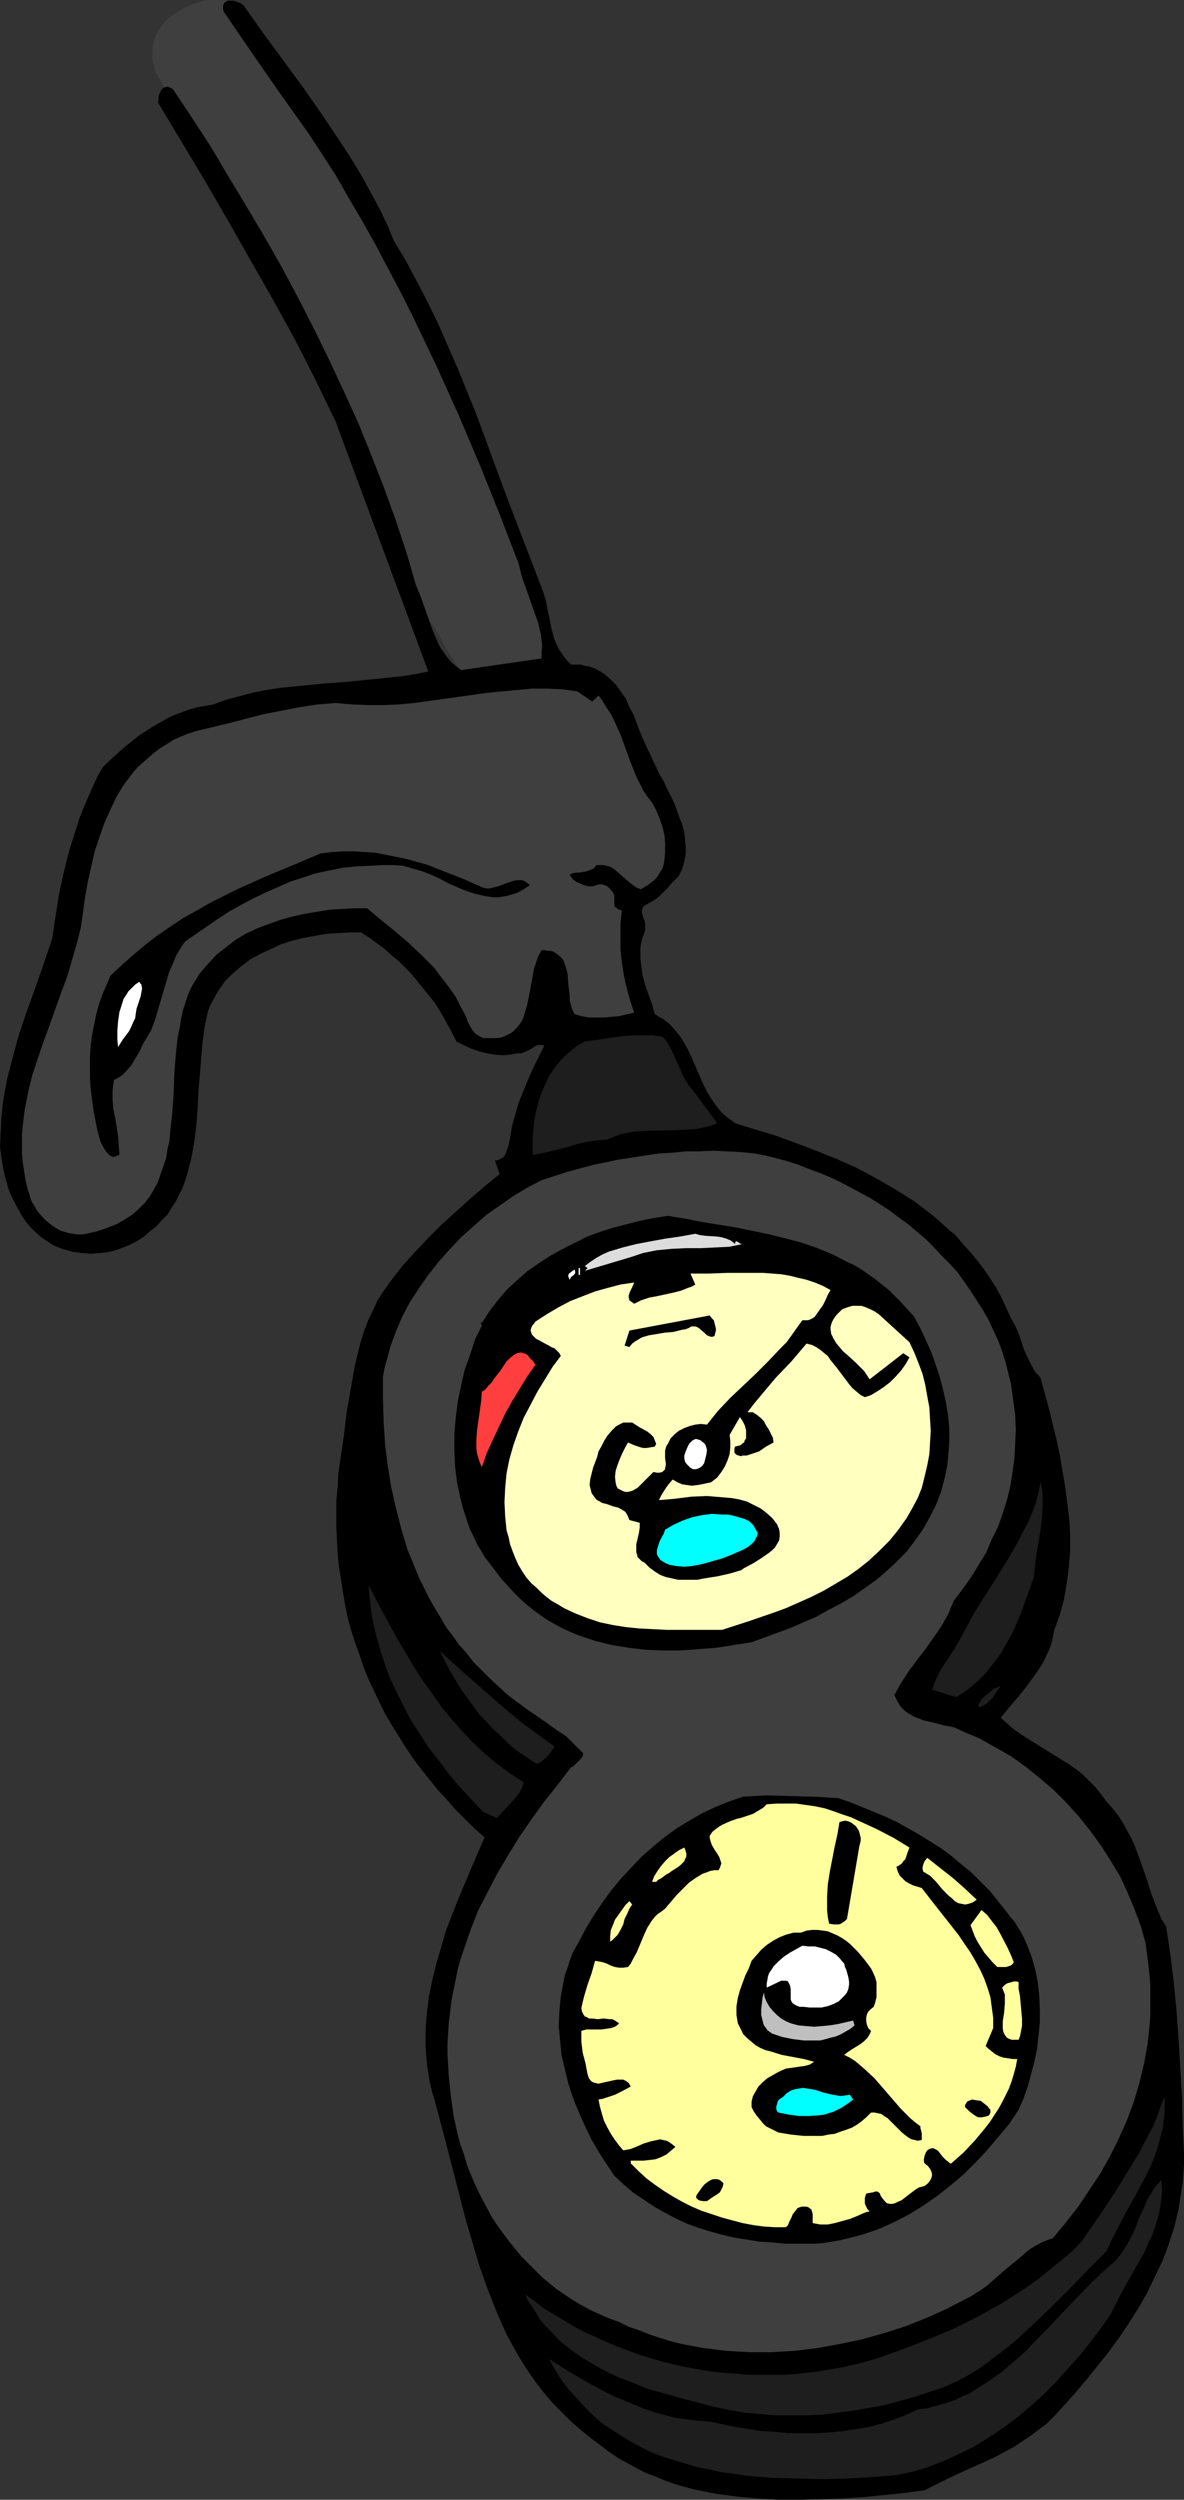 <?xml version="1.0" encoding="UTF-8" standalone="no"?>
<svg
   version="1.0"
   width="73.769mm"
   height="155.668mm"
   id="svg36"
   sodipodi:docname="Console 2.wmf"
   xmlns:inkscape="http://www.inkscape.org/namespaces/inkscape"
   xmlns:sodipodi="http://sodipodi.sourceforge.net/DTD/sodipodi-0.dtd"
   xmlns="http://www.w3.org/2000/svg"
   xmlns:svg="http://www.w3.org/2000/svg">
  <rect width="100%" height="100%" fill="#333333" stroke="none"/>
  <sodipodi:namedview
     id="namedview36"
     pagecolor="#ffffff"
     bordercolor="#000000"
     borderopacity="0.25"
     inkscape:showpageshadow="2"
     inkscape:pageopacity="0.0"
     inkscape:pagecheckerboard="0"
     inkscape:deskcolor="#d1d1d1"
     inkscape:document-units="mm" />
  <defs
     id="defs1">
    <pattern
       id="WMFhbasepattern"
       patternUnits="userSpaceOnUse"
       width="6"
       height="6"
       x="0"
       y="0" />
  </defs>
  <path
     style="fill:#3f3f3f;fill-opacity:1;fill-rule:evenodd;stroke:none"
     d="m 36.528,16.644 0.162,0.162 v 0.162 l 0.162,0.323 0.323,0.323 0.162,0.646 0.485,0.646 0.323,0.646 0.485,0.97 0.485,0.808 0.647,1.131 0.647,1.131 0.647,1.131 0.647,1.293 0.808,1.454 1.616,3.07 0.808,1.454 0.97,1.778 1.94,3.555 1.94,3.717 2.101,4.04 2.263,4.04 2.263,4.363 2.424,4.363 2.263,4.525 9.698,18.26 2.263,4.525 2.263,4.363 2.101,4.363 2.101,4.201 1.94,4.04 1.94,3.878 1.778,3.717 0.808,1.616 0.647,1.778 0.808,1.616 0.647,1.454 0.485,1.454 0.647,1.454 0.485,1.293 0.485,1.131 0.485,1.131 0.323,1.131 1.455,3.878 1.616,3.878 1.616,3.878 1.778,3.717 1.94,3.717 1.94,3.393 1.94,3.232 1.778,3.232 1.778,2.747 0.808,1.293 0.808,1.293 1.455,2.262 0.647,0.97 0.647,0.97 0.485,0.808 0.647,0.646 0.323,0.646 0.485,0.485 0.323,0.485 0.162,0.162 0.162,0.323 v 0 l 17.618,-14.058 v 0 l -0.162,-0.162 v -0.162 l -0.162,-0.323 -0.162,-0.323 -0.162,-0.485 -0.162,-0.485 -0.323,-0.646 -0.647,-1.293 -0.647,-1.616 -0.808,-1.939 -0.808,-2.101 -0.808,-2.262 -1.131,-2.424 -1.131,-2.747 -1.131,-2.747 -1.131,-2.909 -1.293,-3.07 -1.293,-3.07 -1.293,-3.07 -5.334,-13.089 -2.586,-6.464 -2.586,-6.14 -1.131,-2.909 -1.293,-2.909 -1.131,-2.747 -0.97,-2.585 -0.97,-2.424 -0.808,-2.262 -0.808,-1.939 -0.808,-1.778 -0.647,-1.778 -0.97,-2.101 -0.97,-2.101 -1.131,-2.424 -1.293,-2.424 -1.455,-2.585 -1.455,-2.747 -1.616,-2.909 -1.616,-2.909 -1.778,-3.07 -3.556,-6.14 -7.273,-12.281 -1.94,-2.909 -1.616,-3.07 -1.778,-2.747 -1.778,-2.747 -1.616,-2.585 -1.455,-2.424 -1.455,-2.424 -1.293,-2.101 -1.293,-1.939 -1.131,-1.778 -0.97,-1.454 -0.808,-1.293 -0.323,-0.646 -0.323,-0.485 -0.323,-0.323 -0.162,-0.323 -0.162,-0.323 -0.162,-0.162 v -0.162 0 l -0.162,-0.162 h -0.162 L 56.571,0.97 56.086,0.646 55.439,0.485 54.793,0.323 53.823,0.162 52.853,0 h -1.131 -1.131 -1.293 l -1.293,0.162 -1.455,0.485 -1.455,0.485 -1.616,0.646 -1.616,0.97 -1.455,0.97 -1.293,1.131 -0.97,1.131 -0.808,1.131 -0.647,1.131 -0.323,1.131 -0.323,1.131 -0.162,1.131 v 1.131 0.97 l 0.162,0.808 0.162,0.808 0.162,0.485 v 0.485 z"
     id="path1" />
  <path
     style="fill:#000000;fill-opacity:1;fill-rule:evenodd;stroke:none"
     d="m 57.379,1.293 4.687,6.625 9.859,13.412 4.687,6.787 4.526,6.787 2.263,3.555 2.101,3.555 1.94,3.555 1.94,3.555 1.778,3.717 1.616,3.878 2.909,4.848 2.586,4.848 2.586,5.009 2.424,5.009 2.263,5.171 2.263,5.171 4.202,10.342 3.879,10.503 3.879,10.503 4.041,10.503 4.041,10.503 0.647,2.101 0.97,4.686 0.485,2.424 0.647,2.101 0.485,1.131 0.485,1.131 0.647,0.97 0.647,0.97 0.808,0.97 0.808,0.808 h 1.131 1.131 l 1.131,0.323 0.97,0.162 0.97,0.323 0.97,0.485 1.616,0.97 1.455,1.293 1.293,1.293 1.131,1.616 1.131,1.616 0.808,1.939 0.97,1.778 1.455,3.878 1.616,3.717 0.808,1.616 0.808,1.778 1.455,3.07 0.97,1.616 0.808,1.778 1.616,3.232 0.647,1.778 0.647,1.778 0.647,1.616 0.485,1.778 0.162,1.616 0.162,1.778 v 1.778 l -0.323,1.778 -0.485,1.616 -0.808,1.778 -1.94,1.939 -0.808,0.97 -0.97,0.97 -0.97,0.97 -1.131,0.808 -1.131,0.646 -1.131,0.646 -0.323,0.323 -0.162,0.323 -0.162,0.646 0.162,0.808 0.162,0.646 0.323,0.808 0.162,0.808 v 0.97 0.485 l -0.162,0.485 -0.485,1.293 -0.323,1.293 -0.162,1.131 v 1.293 1.293 l 0.162,1.131 0.323,2.585 0.647,2.424 0.808,2.262 0.808,2.262 0.647,2.262 0.97,0.646 0.97,0.485 0.808,0.646 0.808,0.646 1.293,1.454 1.293,1.616 0.97,1.616 0.97,1.778 1.616,3.717 1.616,3.717 0.97,1.939 0.97,1.616 1.131,1.616 1.293,1.616 1.455,1.293 0.97,0.646 0.808,0.646 4.687,1.454 4.849,1.454 4.849,1.778 4.687,1.778 4.849,1.939 4.687,2.101 4.526,2.424 4.526,2.585 4.364,2.747 1.94,1.454 2.101,1.616 1.94,1.616 1.94,1.778 1.94,1.616 1.616,1.939 1.778,1.939 1.616,1.939 1.616,2.101 1.455,2.101 1.455,2.262 1.293,2.424 1.131,2.424 1.131,2.424 0.97,1.778 0.808,1.778 1.293,3.878 0.808,1.778 0.808,1.616 0.97,1.778 0.647,0.646 0.647,0.808 0.97,3.555 0.97,3.555 1.778,7.272 0.808,3.717 0.647,3.878 0.647,3.717 0.485,3.878 0.485,3.878 0.162,3.717 v 3.878 l -0.323,3.717 -0.485,3.717 -0.647,3.717 -0.485,1.778 -0.485,1.778 -0.647,1.778 -0.647,1.778 -0.323,1.616 -0.323,1.454 -0.485,1.454 -0.647,1.293 -0.647,1.454 -0.647,1.131 -1.778,2.585 -1.778,2.424 -1.94,2.424 -2.101,2.424 -1.94,2.424 1.455,1.293 1.455,1.293 3.071,2.101 3.394,2.101 3.394,2.101 3.394,2.101 1.616,1.131 1.616,1.293 1.455,1.454 1.455,1.454 1.293,1.616 1.293,1.778 1.455,1.616 1.293,1.616 1.131,1.778 0.97,1.778 0.97,1.778 0.808,1.778 1.455,3.878 1.293,3.717 1.293,4.04 1.455,3.717 0.808,1.939 1.131,1.778 0.97,6.464 0.808,6.625 0.647,6.625 0.485,6.787 0.808,13.574 0.162,6.948 0.323,6.625 v 2.262 l -0.162,2.101 -0.162,2.262 -0.323,2.101 -0.647,4.201 -0.97,4.04 -1.293,4.04 -1.455,3.878 -1.778,3.717 -1.778,3.717 -2.101,3.717 -2.263,3.555 -2.263,3.393 -2.586,3.555 -2.586,3.232 -2.748,3.393 -2.748,3.232 -2.909,3.232 -1.778,1.939 -1.778,1.778 -1.94,1.454 -1.94,1.454 -1.94,1.293 -1.94,1.293 -2.101,1.131 -2.101,1.131 -4.202,1.939 -4.364,1.939 -4.041,1.939 -4.202,2.101 -4.687,0.646 -4.849,0.485 -4.849,0.485 -5.011,0.323 -5.011,0.162 -5.011,0.162 h -5.011 l -5.011,-0.323 -5.011,-0.485 -4.849,-0.646 -2.424,-0.485 -2.424,-0.485 -2.424,-0.646 -2.263,-0.646 -2.263,-0.808 -2.263,-0.97 -2.263,-0.808 -2.101,-1.131 -2.101,-1.131 -2.101,-1.131 -1.94,-1.293 -1.94,-1.454 -2.586,-1.939 -2.424,-1.939 -2.424,-2.101 -2.101,-2.101 -2.101,-2.101 -1.94,-2.262 -1.778,-2.262 -1.616,-2.262 -1.616,-2.424 -1.455,-2.424 -1.455,-2.585 -1.293,-2.424 -1.131,-2.585 -1.131,-2.585 -2.101,-5.332 -1.94,-5.494 -1.616,-5.494 -1.616,-5.494 -1.455,-5.656 -1.455,-5.656 -1.455,-5.656 -1.455,-5.494 -1.455,-5.494 -0.647,-2.101 -0.485,-2.101 -0.323,-2.101 -0.323,-2.101 -0.162,-1.939 -0.162,-2.101 v -4.04 l 0.323,-4.04 0.485,-3.878 0.808,-3.878 0.97,-3.878 1.131,-3.878 1.131,-3.878 1.455,-3.717 1.455,-3.717 3.071,-7.272 3.071,-7.11 -2.424,-2.101 -2.263,-2.262 -2.263,-2.262 -2.101,-2.424 -2.101,-2.262 -1.94,-2.424 -1.94,-2.424 -1.94,-2.585 -1.616,-2.424 -1.616,-2.585 -1.616,-2.585 -1.616,-2.747 -1.293,-2.585 -1.293,-2.747 -1.293,-2.747 -1.131,-2.747 -0.97,-2.909 -0.97,-2.747 -0.97,-2.909 -0.808,-2.909 -0.647,-3.07 -0.485,-2.909 -0.485,-3.07 -0.485,-3.07 -0.323,-3.07 -0.162,-3.232 -0.162,-3.07 v -3.232 -3.232 l 0.323,-3.232 0.162,-3.232 0.485,-3.232 0.808,-5.494 0.647,-5.494 0.97,-5.494 0.97,-5.494 0.647,-2.747 0.647,-2.585 0.808,-2.585 0.97,-2.585 1.131,-2.424 1.131,-2.424 1.455,-2.262 1.616,-2.262 2.748,-3.555 3.071,-3.393 3.071,-3.232 3.233,-3.232 3.394,-3.07 3.394,-3.07 3.394,-2.909 3.394,-2.747 -1.131,-3.232 h 0.485 l 0.485,-0.162 0.647,-0.323 0.647,-0.485 0.323,-0.808 0.323,-0.808 0.323,-0.97 0.323,-1.616 0.485,-2.909 0.808,-2.909 0.808,-2.747 1.131,-2.747 1.131,-2.747 1.131,-2.585 2.586,-5.171 -0.323,-0.162 h -0.485 -0.647 l -0.808,0.323 -0.647,0.485 -1.616,0.808 -0.808,0.323 h -0.97 l -1.778,0.323 -1.778,0.162 -1.94,-0.162 -1.778,-0.323 -1.94,-0.485 -1.778,-0.646 -1.778,-0.808 -1.616,-0.808 -0.97,-1.939 -0.97,-1.778 -0.97,-1.778 -1.131,-1.939 -1.131,-1.778 -1.293,-1.616 -1.455,-1.778 -1.293,-1.616 -1.455,-1.778 -1.616,-1.616 -1.455,-1.454 -1.778,-1.454 -1.616,-1.454 -1.778,-1.293 -1.778,-1.293 -1.778,-1.131 h -2.748 l -2.586,0.162 -2.748,0.162 -2.748,0.485 -2.586,0.485 -2.748,0.646 -2.586,0.808 -2.424,1.131 -2.424,1.131 -2.424,1.293 -2.101,1.616 -1.94,1.616 -1.94,1.939 -1.616,2.262 -0.647,1.131 -1.293,2.424 -0.485,1.293 -0.808,3.717 -0.485,3.717 -0.323,3.878 -0.647,7.756 -0.162,3.878 -0.323,4.04 -0.485,3.717 -0.647,3.717 -0.485,1.778 -0.485,1.939 -0.485,1.616 -0.647,1.778 -0.808,1.616 -0.808,1.616 -0.97,1.454 -0.97,1.616 -1.293,1.293 -1.293,1.454 -1.455,1.131 -1.455,1.293 -1.778,1.131 -1.94,0.97 -2.101,0.808 -2.101,0.646 -2.263,0.323 -2.263,0.162 -2.263,-0.162 -2.263,-0.323 -2.263,-0.646 -2.101,-0.808 -1.455,-0.97 L 9.698,291.187 8.405,290.056 7.273,288.925 6.142,287.632 5.172,286.178 4.364,284.724 3.556,283.269 2.748,281.653 2.101,280.199 1.616,278.421 1.131,276.806 0.808,275.19 0.485,273.412 0,270.019 l 0.162,-3.393 0.162,-3.393 0.323,-3.393 0.485,-3.07 0.647,-3.232 0.808,-3.07 0.808,-3.07 0.808,-3.07 1.94,-5.817 2.101,-5.817 2.101,-5.979 1.94,-5.817 0.808,-5.333 0.808,-5.171 1.131,-5.171 1.293,-5.171 1.616,-5.009 0.808,-2.585 0.97,-2.424 2.101,-4.848 1.131,-2.424 1.293,-2.262 2.748,-2.585 2.748,-2.424 3.071,-2.424 3.233,-2.101 1.778,-0.97 1.616,-0.97 1.778,-0.808 1.778,-0.646 1.778,-0.646 1.778,-0.485 1.94,-0.323 1.778,-0.323 3.071,-1.131 3.071,-0.808 3.071,-0.808 3.233,-0.646 3.071,-0.485 3.233,-0.323 6.465,-0.646 6.304,-0.485 6.465,-0.646 6.304,-0.646 3.071,-0.485 3.233,-0.646 L 79.037,99.217 74.35,89.521 69.501,79.988 64.329,70.615 58.995,61.243 53.661,51.871 48.327,42.66 37.175,24.077 37.337,23.431 v -0.808 l 0.323,-0.808 0.323,-0.646 0.485,-0.485 0.323,-0.162 h 0.323 l 0.323,-0.162 0.323,0.162 0.485,0.162 0.485,0.323 4.526,6.787 4.526,6.948 4.202,7.11 4.202,6.948 4.202,7.11 4.041,7.11 3.879,7.272 3.717,7.272 3.556,7.272 3.394,7.272 3.394,7.433 3.071,7.595 2.909,7.433 2.748,7.595 2.586,7.756 2.263,7.756 1.131,2.747 0.97,2.747 0.97,2.747 0.97,2.747 1.131,2.585 0.647,1.293 0.808,1.131 0.808,1.131 0.97,1.131 0.97,0.808 1.293,0.97 18.911,-2.747 v -1.454 l 0.162,-1.454 -0.162,-1.454 -0.162,-1.293 -0.647,-2.747 -0.97,-2.747 -0.97,-2.747 -0.97,-2.747 -0.97,-2.747 -0.647,-2.747 -4.526,-11.796 -4.687,-11.635 -5.011,-11.796 -5.172,-11.473 -5.495,-11.473 -2.748,-5.494 -3.071,-5.817 L 88.573,57.85 85.502,52.356 82.27,46.861 79.037,41.206 72.734,31.51 65.945,21.976 59.318,12.443 52.691,2.747 52.53,2.101 V 1.454 l 0.162,-0.485 0.162,-0.323 0.162,-0.162 0.323,-0.162 0.323,-0.162 h 0.485 0.808 l 0.97,0.323 0.808,0.323 z"
     id="path2" />
  <path
     style="fill:#3f3f3f;fill-opacity:1;fill-rule:evenodd;stroke:none"
     d="m 139.487,165.146 1.455,-1.454 0.97,1.293 0.97,1.616 0.97,1.454 0.808,1.616 1.455,3.232 2.424,6.625 1.293,3.232 0.808,1.616 0.808,1.616 0.97,1.454 1.131,1.454 0.97,1.778 0.808,1.939 0.647,1.939 0.485,1.939 0.162,2.101 v 1.939 l -0.162,1.939 -0.162,0.97 -0.323,0.97 -0.485,0.808 -0.485,0.808 -0.485,0.646 -0.647,0.646 -1.293,0.97 -1.616,0.97 -0.647,-0.162 -0.647,-0.323 -1.293,-0.97 -1.131,-0.97 -1.293,-1.131 -1.131,-0.97 -0.647,-0.485 -0.647,-0.323 -0.808,-0.162 -0.647,-0.162 h -0.808 -0.808 l -0.647,0.808 -0.808,0.323 -0.808,0.323 -0.808,0.162 -0.97,0.162 h -0.808 l -0.808,0.162 -0.647,0.323 0.323,0.485 0.485,0.646 0.647,0.485 0.647,0.323 0.808,0.323 0.808,0.323 0.808,0.162 h 0.808 l 1.131,-0.323 0.485,-0.162 h 0.647 l 0.485,0.162 0.485,0.162 0.485,0.323 0.485,0.485 0.323,0.323 0.323,0.485 0.323,0.646 v 0.646 0.808 0.646 l 0.162,0.646 0.323,0.162 0.323,0.323 0.323,0.162 0.647,0.162 -0.323,3.07 v 3.07 3.07 l 0.323,3.07 0.485,3.07 0.647,2.909 0.808,2.909 0.97,2.909 -3.556,0.808 -1.778,0.162 -1.778,0.162 h -1.778 -1.778 l -1.778,-0.323 -1.616,-0.485 -0.485,-0.97 -0.323,-0.97 -0.323,-1.293 v -1.131 l -0.323,-2.585 -0.162,-2.424 -0.323,-1.293 -0.323,-0.97 -0.323,-0.97 -0.647,-0.808 -0.808,-0.646 -0.97,-0.646 -0.647,-0.162 h -0.647 l -0.647,-0.162 h -0.808 l -0.808,1.454 -0.485,1.454 -0.485,1.454 -0.323,1.778 -0.647,3.555 -0.647,3.232 -0.485,1.616 -0.485,1.616 -0.808,1.293 -0.97,1.131 -0.485,0.485 -0.647,0.485 -0.647,0.323 -0.647,0.323 -0.808,0.323 -0.97,0.162 h -0.97 -0.97 -0.808 -0.647 l -0.97,-0.485 -0.97,-0.646 -0.647,-0.808 -0.647,-1.131 -0.485,-0.97 -0.323,-0.97 -0.485,-0.97 -0.97,-1.778 -0.97,-1.939 -1.131,-1.616 -1.293,-1.778 -1.293,-1.616 -1.293,-1.778 -3.071,-3.07 -3.071,-2.909 -3.233,-2.747 -3.394,-2.747 -3.071,-2.585 h -3.071 l -2.748,0.162 -3.071,0.162 -2.909,0.485 -2.909,0.485 -2.909,0.646 -2.909,0.808 -2.748,0.97 -2.586,0.97 -2.748,1.293 -2.424,1.454 -2.263,1.778 -2.263,1.778 -1.94,2.101 -1.94,2.262 -1.616,2.585 -0.97,1.939 -0.647,1.939 -0.647,1.939 -0.485,2.101 -0.323,2.101 -0.485,2.262 -0.485,4.363 -0.323,4.525 -0.162,4.525 -0.323,4.525 -0.485,4.363 -0.162,2.101 -0.485,2.101 -0.323,2.101 -0.647,1.939 -0.647,1.778 -0.647,1.939 -0.97,1.778 -0.97,1.616 -1.131,1.454 -1.455,1.454 -1.455,1.293 -1.778,1.131 -1.94,1.131 -2.101,0.808 -2.263,0.808 -2.748,0.646 -0.97,0.162 h -1.131 l -1.131,-0.162 -0.97,-0.162 -1.131,-0.323 -0.97,-0.323 -0.808,-0.485 -0.97,-0.646 -0.808,-0.646 -0.808,-0.646 L 9.213,285.532 8.566,284.724 8.082,283.754 7.435,282.784 7.112,281.815 6.465,279.714 5.98,277.614 5.657,275.513 5.334,273.412 5.172,271.311 v -2.101 -2.101 l 0.162,-1.939 0.485,-4.04 0.808,-4.04 0.97,-4.04 1.293,-3.878 1.293,-3.878 1.455,-3.878 2.748,-7.756 1.455,-3.878 1.131,-3.878 1.131,-3.878 0.97,-3.878 0.485,-3.555 0.485,-3.555 0.647,-3.555 0.808,-3.555 0.808,-3.555 1.131,-3.393 1.131,-3.232 1.455,-3.232 1.455,-3.07 1.778,-2.909 1.131,-1.454 0.97,-1.293 1.131,-1.293 1.293,-1.131 1.293,-1.131 1.293,-1.131 1.293,-0.97 1.616,-0.97 1.455,-0.97 1.778,-0.808 1.616,-0.646 1.94,-0.646 8.082,-1.939 8.082,-2.101 4.202,-0.808 4.202,-0.808 4.202,-0.646 4.202,-0.323 3.879,0.323 3.717,0.162 h 3.717 l 3.556,-0.162 3.556,-0.323 3.556,-0.485 6.95,-0.97 6.95,-0.97 3.394,-0.323 3.394,-0.323 3.556,-0.323 h 3.556 l 3.556,0.162 3.556,0.485 z"
     id="path3" />
  <path
     style="fill:#000000;fill-opacity:1;fill-rule:evenodd;stroke:none"
     d="m 113.788,208.937 0.808,0.162 h 0.647 l 1.455,-0.323 1.455,-0.485 1.293,-0.485 1.455,-0.485 0.647,-0.162 h 0.647 0.647 l 0.647,0.162 0.647,0.485 0.647,0.485 -1.131,0.808 -1.131,0.646 -0.97,0.485 -1.131,0.323 -1.131,0.323 -0.97,0.162 -0.97,0.162 h -1.131 l -2.101,-0.323 -2.101,-0.485 -2.101,-0.646 -1.94,-0.808 -2.263,-0.97 -2.101,-1.131 -2.101,-0.97 -2.101,-0.808 -2.263,-0.646 -2.263,-0.646 -2.263,-0.162 h -1.131 -1.293 l -3.233,0.162 -3.233,0.162 -3.071,0.323 -3.233,0.646 -3.071,0.646 -2.909,0.97 -3.071,0.97 -2.909,1.293 -2.909,1.293 -2.748,1.293 -2.748,1.454 -2.909,1.616 -2.748,1.778 -2.586,1.778 -5.172,3.555 -0.808,1.131 -0.808,1.293 -0.647,1.131 -0.485,1.293 -1.131,2.585 -0.808,2.747 -0.808,2.747 -0.808,2.747 -0.808,2.747 -0.97,2.585 -0.97,1.616 -0.97,1.616 -0.808,1.778 -0.97,1.616 -0.97,1.616 -1.293,1.454 -0.647,0.646 -0.647,0.485 -0.808,0.485 -0.647,0.323 -0.323,2.424 v 2.262 l 0.162,2.101 0.485,2.262 0.647,4.201 0.162,2.262 0.162,2.101 -0.485,0.162 -0.323,0.162 -0.485,0.162 h -0.323 l -0.647,-0.323 -0.647,-0.646 -0.485,-0.646 -0.485,-0.808 -0.323,-0.646 -0.323,-0.646 -0.647,-2.424 -0.485,-2.424 -0.485,-2.585 -0.323,-2.424 -0.323,-2.585 -0.162,-2.424 v -2.585 -2.424 l 0.162,-2.585 0.323,-2.424 0.485,-2.424 0.485,-2.424 0.647,-2.424 0.808,-2.262 0.97,-2.262 0.97,-2.262 2.748,-2.585 2.748,-2.424 2.909,-2.424 2.748,-2.101 3.071,-2.101 2.909,-1.939 3.233,-1.778 3.071,-1.778 3.233,-1.616 3.233,-1.616 6.465,-2.909 6.627,-2.747 6.465,-2.747 2.748,-0.323 2.586,-0.162 h 2.424 l 2.586,0.162 2.586,0.162 2.424,0.485 2.424,0.485 2.424,0.485 2.263,0.646 2.424,0.646 4.526,1.778 4.526,1.778 z"
     id="path4" />
  <path
     style="fill:#ffffff;fill-opacity:1;fill-rule:evenodd;stroke:none"
     d="m 32.003,238.347 -0.162,1.293 -0.485,0.97 -0.485,1.131 -0.485,0.97 -1.455,1.939 -1.131,1.778 -0.162,-1.778 v -2.101 l 0.162,-2.101 0.323,-2.262 0.323,-0.97 0.647,-2.101 0.647,-0.97 0.485,-0.808 0.808,-0.808 0.808,-0.808 0.97,-0.646 0.162,0.323 0.323,0.323 0.162,0.97 -0.162,0.808 -0.162,0.97 -0.323,0.97 -0.323,0.97 -0.323,0.97 z"
     id="path5" />
  <path
     style="fill:#1e1e1e;fill-opacity:1;fill-rule:evenodd;stroke:none"
     d="m 162.923,256.284 5.98,8.08 -1.616,0.646 -1.455,0.323 -1.616,0.323 -1.616,0.162 -3.233,0.162 -6.627,0.162 -3.394,0.162 -1.616,0.323 -1.616,0.323 -1.616,0.646 -1.616,0.646 -2.263,0.162 -2.263,0.323 -2.263,0.485 -2.101,0.646 -4.364,1.131 -2.263,0.485 -1.94,0.323 v -1.939 -1.939 l 0.162,-1.939 0.162,-1.778 0.323,-1.939 0.485,-1.939 0.485,-1.778 0.647,-1.778 0.808,-1.778 0.808,-1.778 1.131,-1.616 1.131,-1.454 1.293,-1.454 1.455,-1.293 1.616,-1.293 1.778,-0.97 2.263,-0.323 2.263,-0.323 4.526,-0.646 2.424,-0.162 h 2.263 2.263 l 2.263,0.323 0.647,0.646 0.485,0.646 0.808,1.454 0.808,1.616 0.647,1.616 0.808,1.616 0.647,1.616 0.97,1.616 0.485,0.808 z"
     id="path6" />
  <path
     style="fill:#3f3f3f;fill-opacity:1;fill-rule:evenodd;stroke:none"
     d="m 177.631,271.473 2.586,0.485 2.586,0.646 2.424,0.646 2.586,0.808 2.424,0.97 2.586,0.97 2.424,0.97 2.424,1.131 2.424,1.293 2.424,1.293 2.424,1.293 2.263,1.454 2.263,1.454 2.101,1.616 2.263,1.616 2.101,1.778 2.101,1.778 1.94,1.939 1.778,1.939 1.94,1.939 1.778,1.939 1.616,2.262 1.455,2.101 1.455,2.262 1.455,2.262 1.293,2.262 1.131,2.424 1.131,2.424 0.97,2.585 0.808,2.585 0.647,2.585 0.647,2.585 0.485,3.555 0.485,3.555 0.162,3.555 -0.162,3.393 -0.162,3.393 -0.485,3.393 -0.485,3.232 -0.808,3.232 -0.97,3.07 -1.131,3.232 -1.455,2.909 -1.293,3.07 -1.778,2.909 -1.778,2.909 -1.94,2.747 -2.101,2.747 -0.647,1.454 -0.647,1.616 -1.616,2.909 -1.778,2.585 -1.94,2.747 -4.041,5.333 -1.778,2.747 -0.808,1.454 -0.808,1.454 0.647,1.293 0.647,1.131 0.647,0.808 0.97,0.808 0.808,0.485 1.131,0.646 0.97,0.323 1.131,0.485 2.263,0.485 2.424,0.646 2.424,0.485 1.131,0.485 0.97,0.485 3.879,1.616 3.717,2.101 3.717,2.101 3.394,2.424 3.394,2.747 3.233,2.747 3.071,3.07 2.909,3.232 2.586,3.232 2.586,3.555 2.263,3.555 2.263,3.717 1.778,3.878 1.616,3.878 1.455,3.878 1.131,4.04 0.323,2.424 0.323,2.424 0.485,4.848 v 2.424 2.262 2.424 l -0.162,2.424 -0.485,4.525 -0.808,4.525 -1.131,4.686 -1.293,4.363 -1.616,4.363 -1.94,4.363 -2.101,4.201 -2.263,4.04 -2.586,3.878 -2.586,3.878 -2.909,3.717 -3.071,3.717 -1.455,0.485 -1.455,0.646 -1.455,0.808 -1.293,0.808 -2.424,2.101 -2.586,2.101 -2.424,2.101 -2.424,2.101 -1.293,0.97 -1.293,0.808 -1.293,0.808 -1.293,0.646 -4.364,2.262 -4.687,2.101 -4.849,1.939 -5.011,1.616 -5.172,1.454 -5.334,1.131 -5.334,0.97 -5.334,0.646 -5.495,0.323 h -2.586 -2.748 l -2.748,-0.162 -2.586,-0.162 -2.748,-0.323 -2.586,-0.323 -2.586,-0.485 -2.586,-0.485 -2.586,-0.646 -2.586,-0.808 -2.424,-0.808 -2.424,-0.97 -2.424,-0.808 -2.263,-1.131 -2.263,-0.808 -2.263,-0.97 -2.101,-0.97 -2.101,-1.131 -1.94,-1.131 -1.94,-1.293 -1.94,-1.293 -1.778,-1.454 -1.778,-1.454 -1.616,-1.616 -1.616,-1.616 -1.616,-1.616 -1.455,-1.778 -1.455,-1.778 -1.455,-1.939 -1.293,-1.778 -1.293,-1.939 -1.131,-2.101 -1.131,-2.101 -0.97,-1.939 -0.97,-2.101 -0.97,-2.262 -0.808,-2.101 -0.647,-2.262 -0.808,-2.262 -0.647,-2.262 -0.97,-4.525 -0.647,-4.525 -0.485,-4.686 -0.162,-2.585 -0.162,-2.747 v -2.585 l 0.162,-2.585 0.162,-2.424 0.323,-2.585 0.323,-2.585 0.485,-2.424 0.485,-2.424 0.485,-2.424 0.647,-2.262 0.808,-2.424 1.616,-4.686 1.778,-4.525 2.263,-4.363 2.263,-4.363 2.586,-4.363 2.586,-4.201 2.909,-4.201 2.909,-4.04 3.233,-4.04 3.071,-4.04 0.485,-0.162 0.323,-0.323 0.808,-0.808 0.808,-0.808 0.323,-0.485 0.162,-0.646 -0.97,-0.97 -1.131,-1.131 -1.94,-1.939 -2.424,-1.616 -2.263,-1.616 -4.687,-3.232 -2.424,-1.778 -2.101,-1.616 -2.101,-1.939 -1.94,-1.778 -1.94,-1.939 -1.94,-1.939 -1.616,-2.101 -1.778,-1.939 -1.455,-2.101 -1.616,-2.101 -1.293,-2.262 -1.293,-2.101 -1.293,-2.262 -1.131,-2.262 -1.131,-2.262 -0.97,-2.262 -0.97,-2.424 -0.97,-2.262 -1.455,-4.848 -1.293,-5.009 -1.131,-5.009 -0.808,-5.009 -0.647,-5.171 -0.323,-5.171 -0.162,-5.333 v -5.333 l 0.323,-1.778 0.485,-1.778 0.97,-3.555 1.293,-3.555 1.455,-3.393 1.778,-3.393 2.101,-3.232 2.263,-3.232 2.424,-3.07 2.586,-2.909 2.748,-2.909 2.909,-2.585 2.909,-2.585 3.233,-2.262 3.233,-2.262 3.233,-1.939 3.394,-1.778 5.98,-1.939 5.98,-1.616 3.071,-0.646 3.071,-0.646 3.233,-0.485 6.304,-0.97 3.071,-0.162 3.233,-0.323 h 3.233 l 3.233,-0.162 3.233,0.162 3.233,0.162 z"
     id="path7" />
  <path
     style="fill:#000000;fill-opacity:1;fill-rule:evenodd;stroke:none"
     d="m 215.291,309.932 1.455,2.747 1.293,2.747 1.293,2.909 0.97,2.747 0.97,2.909 0.808,3.07 0.647,2.909 0.485,2.909 0.323,3.07 v 3.07 l -0.162,2.909 -0.323,3.07 -0.647,3.07 -0.808,3.07 -1.131,2.909 -1.455,2.909 -1.616,2.909 -1.94,2.747 -1.94,2.585 -2.263,2.262 -2.424,2.262 -2.424,2.101 -2.748,1.939 -2.748,1.939 -2.748,1.616 -3.071,1.616 -2.909,1.616 -5.98,2.585 -3.071,1.131 -3.071,1.131 -3.071,1.131 -4.202,0.646 -4.041,0.646 -4.202,0.323 -4.202,0.323 h -4.041 l -4.202,-0.162 -4.041,-0.485 -4.041,-0.646 -1.94,-0.485 -1.94,-0.485 -1.94,-0.646 -1.94,-0.646 -1.94,-0.808 -1.778,-0.808 -1.778,-0.97 -1.778,-0.97 -1.616,-1.131 -1.778,-1.293 -1.616,-1.293 -1.616,-1.454 -1.455,-1.454 -1.455,-1.616 -1.455,-1.616 -1.455,-1.939 -1.131,-1.454 -1.131,-1.454 -0.97,-1.616 -0.97,-1.616 -0.808,-1.778 -0.808,-1.616 -0.647,-1.778 -1.131,-3.555 -0.485,-1.939 -0.808,-3.717 -0.485,-3.878 -0.162,-3.717 v -4.04 l 0.323,-3.717 0.485,-3.878 0.808,-3.878 0.808,-3.555 1.293,-3.555 1.131,-3.555 1.616,-3.232 -0.323,-0.97 0.323,0.323 1.778,-2.747 2.101,-2.747 2.101,-2.424 2.424,-2.262 2.424,-2.101 2.586,-1.778 2.748,-1.778 2.909,-1.616 2.909,-1.454 2.909,-1.454 3.071,-1.131 3.071,-0.97 3.233,-0.808 3.071,-0.808 3.233,-0.646 3.233,-0.485 4.041,0.646 4.041,0.808 8.082,1.293 3.879,0.808 3.879,0.808 3.879,0.97 3.717,0.97 3.717,1.293 3.556,1.454 3.394,1.778 1.778,0.808 1.616,0.97 1.616,1.131 1.616,1.131 1.616,1.293 1.616,1.293 1.455,1.454 1.616,1.616 1.455,1.616 z"
     id="path8" />
  <path
     style="fill:#dddddd;fill-opacity:1;fill-rule:evenodd;stroke:none"
     d="m 173.106,292.803 v -0.323 l 0.162,-0.323 h 0.162 l 0.323,0.162 0.485,0.323 0.323,0.162 h 0.323 l -1.616,0.323 -1.616,0.323 -3.394,0.162 -3.394,0.162 h -3.394 l -3.394,0.162 -3.394,0.323 -1.616,0.323 -1.616,0.323 -1.455,0.485 -1.455,0.485 -10.829,3.232 0.647,-0.646 -0.647,-0.485 1.293,-0.97 1.455,-0.97 1.455,-0.808 1.455,-0.646 1.616,-0.485 1.616,-0.485 3.233,-0.808 3.394,-0.646 3.556,-0.646 3.394,-0.485 3.556,-0.646 1.131,0.323 1.293,0.162 2.586,0.162 1.131,0.162 1.131,0.323 1.131,0.485 z"
     id="path9" />
  <path
     style="fill:#ffffff;fill-opacity:1;fill-rule:evenodd;stroke:none"
     d="m 136.254,298.459 h 0.323 v 1.616 h -0.323 z"
     id="path10" />
  <path
     style="fill:#ffffff;fill-opacity:1;fill-rule:evenodd;stroke:none"
     d="m 134.153,301.206 -0.162,-0.323 -0.162,-0.485 v -0.323 l 0.162,-0.323 0.647,-0.485 0.647,-0.485 0.162,0.485 v 0.323 l -0.162,0.323 -0.162,0.162 -0.647,0.485 -0.162,0.323 z"
     id="path11" />
  <path
     style="fill:#ffffbf;fill-opacity:1;fill-rule:evenodd;stroke:none"
     d="m 195.572,303.63 -0.647,1.131 -0.485,1.131 -0.647,1.293 -0.808,1.131 -0.808,1.131 -0.323,0.485 -0.485,0.323 -0.647,0.323 -0.485,0.162 h -0.647 -0.647 l -1.293,1.778 -1.131,1.616 -1.293,1.778 -1.455,1.454 -2.909,3.07 -2.909,2.909 -3.071,2.909 -2.909,2.747 -2.909,3.07 -1.293,1.616 -1.293,1.616 -1.455,-0.162 -1.293,0.162 -1.293,0.323 -1.293,0.485 -1.293,0.646 -0.97,0.808 -0.97,0.97 -0.323,0.646 -0.323,0.646 -0.323,0.485 -0.162,0.485 -0.162,0.646 v 0.646 1.131 l 0.162,1.131 v 0.646 l -0.162,0.485 v 0.323 l -0.323,0.323 -0.323,0.323 -0.647,0.162 h -0.647 l -0.808,-0.162 -0.808,0.808 -0.97,0.97 -0.97,0.97 -0.97,0.97 -1.131,0.646 -0.485,0.162 -0.647,0.162 H 147.245 l -0.485,-0.162 -0.647,-0.323 -0.647,-0.323 -0.323,-0.646 -0.162,-0.646 -0.162,-1.454 0.162,-1.454 0.485,-1.454 0.485,-1.293 0.647,-1.454 0.647,-1.293 0.647,-1.131 1.455,0.646 1.455,0.485 0.647,0.162 h 0.808 l 0.97,-0.162 0.97,-0.162 0.323,-0.646 -0.323,-0.808 -0.323,-0.808 -0.647,-0.646 -0.808,-0.646 -1.778,-0.97 -1.778,-1.131 h -0.647 -0.808 -0.647 l -0.647,0.323 -0.647,0.323 -0.485,0.323 -0.97,0.97 -0.97,1.131 -0.808,1.293 -0.647,1.293 -0.647,1.131 -0.323,1.293 -0.485,1.293 -0.485,1.293 -0.323,1.293 -0.323,1.293 -0.162,1.454 0.162,0.646 0.162,0.646 0.162,0.646 0.485,0.646 0.323,0.485 0.485,0.485 0.647,0.323 0.485,0.323 1.293,0.323 1.293,0.485 1.293,0.323 1.131,0.646 0.485,0.323 0.323,0.485 0.323,0.646 0.323,0.808 2.424,0.646 v 0.485 0.646 l -0.162,1.131 -0.323,1.454 -0.323,1.293 v 1.293 0.646 l 0.162,0.485 0.162,0.646 0.485,0.485 0.485,0.485 0.647,0.323 1.131,1.131 1.293,0.97 1.293,0.808 1.293,0.485 1.455,0.323 1.455,0.323 h 1.455 1.616 1.455 l 1.616,-0.323 3.071,-0.485 2.909,-0.646 2.748,-0.808 0.647,-0.485 0.647,-0.323 1.778,-0.97 1.778,-1.131 1.616,-1.131 0.808,-0.646 0.647,-0.646 0.485,-0.808 0.485,-0.808 0.162,-0.97 v -0.808 l -0.162,-0.97 -0.485,-1.131 -1.131,-1.454 -1.455,-1.293 -1.293,-0.97 -1.616,-0.808 -1.616,-0.808 -1.778,-0.485 -1.778,-0.323 -1.94,-0.162 -1.94,-0.162 -1.94,-0.162 -3.717,0.162 -3.879,0.485 -1.778,0.162 -1.94,0.162 0.647,-1.293 0.808,-1.293 0.808,-1.131 0.97,-1.131 1.131,0.646 1.131,0.485 1.131,0.162 1.131,0.162 1.293,-0.162 0.97,-0.162 2.263,-0.485 1.455,-1.131 0.97,-1.293 0.808,-1.293 0.647,-1.454 0.485,-1.454 0.162,-1.616 v -1.454 l -0.162,-1.454 2.424,-4.201 0.647,0.97 0.485,0.97 0.323,1.131 v 0.97 0.646 0.323 l -0.323,0.485 -0.162,0.485 -0.485,0.323 -0.323,0.323 -0.647,0.162 -0.647,0.162 -0.162,0.485 v 0.485 0.485 l 0.323,0.323 0.162,0.162 0.485,0.162 0.485,0.162 0.485,-0.162 h 0.97 l 0.97,-0.323 0.97,-0.323 0.97,-0.323 1.616,-1.131 1.778,-0.97 -0.162,-1.131 -0.485,-0.97 -0.485,-0.97 -0.647,-0.97 -0.485,-0.97 -0.808,-0.808 -0.808,-0.646 -0.97,-0.646 h -1.293 l 1.616,-2.101 1.616,-1.939 3.394,-4.04 3.717,-3.878 3.556,-4.201 1.293,0.323 0.97,0.485 0.97,0.646 0.97,0.808 0.808,0.646 0.647,0.97 1.455,1.778 1.455,1.939 1.455,1.939 0.808,0.97 0.97,0.808 0.97,0.808 0.97,0.485 1.455,-0.485 1.616,-0.97 1.455,-0.97 1.455,-1.131 1.293,-1.293 1.293,-1.454 1.131,-1.616 0.808,-1.454 -1.455,-0.97 -7.92,6.14 -0.647,-0.97 -0.647,-0.97 -0.97,-0.97 -0.97,-0.97 -1.94,-1.778 -1.131,-0.97 -0.808,-0.97 -0.808,-0.97 -0.647,-1.131 -0.485,-0.97 -0.162,-1.131 v -0.485 l 0.162,-0.646 0.162,-0.485 0.323,-0.646 0.323,-0.485 0.485,-0.646 0.647,-0.646 0.647,-0.646 1.293,-0.485 1.131,-0.323 h 1.131 0.97 l 0.97,0.323 1.131,0.485 0.97,0.485 0.97,0.646 1.778,1.616 1.94,1.778 1.778,1.616 1.778,1.616 1.131,2.424 0.97,2.424 0.97,2.585 0.647,2.585 0.485,2.747 0.485,2.585 0.162,2.747 0.162,2.747 -0.162,2.747 -0.162,2.747 -0.485,2.585 -0.647,2.747 -0.647,2.585 -0.97,2.424 -1.293,2.424 -1.293,2.262 -1.94,2.747 -2.101,2.585 -2.424,2.424 -2.424,2.262 -2.424,1.939 -2.748,1.939 -2.748,1.616 -2.748,1.616 -2.909,1.454 -2.909,1.293 -2.909,1.293 -3.071,1.131 -6.142,2.101 -5.98,1.939 h -6.465 -6.465 l -3.233,-0.162 -3.233,-0.162 -3.233,-0.323 -3.071,-0.485 -3.071,-0.646 -2.909,-0.97 -2.909,-1.131 -2.748,-1.293 -1.293,-0.808 -1.455,-0.808 -1.293,-0.97 -1.131,-0.97 -1.131,-1.131 -1.293,-1.131 -1.131,-1.293 -0.97,-1.454 -0.97,-1.616 -0.647,-1.454 -0.647,-1.616 -0.647,-1.778 -0.323,-1.616 -0.485,-1.616 -0.162,-1.616 -0.162,-1.616 -0.162,-3.393 0.162,-3.393 0.323,-3.393 0.647,-3.232 0.97,-3.393 1.131,-3.232 1.293,-3.232 1.616,-3.07 1.616,-3.07 1.778,-2.909 1.778,-2.909 1.94,-2.585 -0.323,-0.646 -0.647,-0.646 -0.485,-0.485 -0.808,-0.323 -0.808,-0.485 -0.647,-0.323 -1.455,-0.808 -0.647,-0.323 -0.485,-0.485 -0.485,-0.485 -0.162,-0.485 -0.162,-0.485 0.162,-0.646 0.323,-0.646 0.323,-0.323 0.323,-0.485 2.748,-1.778 2.748,-1.616 2.748,-1.454 2.909,-1.131 2.909,-1.131 2.909,-0.808 3.071,-0.808 3.233,-0.485 -0.485,1.131 -0.485,0.97 -0.162,0.485 -0.162,0.485 v 0.485 l 0.162,0.646 1.131,0.808 1.616,-0.808 1.94,-0.646 1.778,-0.323 3.717,-0.808 1.94,-0.485 1.616,-0.646 0.97,-0.323 0.808,-0.485 -1.131,-2.585 h 4.364 l 4.364,-0.162 h 4.202 4.202 l 2.101,0.162 2.101,0.162 1.94,0.323 1.94,0.485 2.101,0.485 1.94,0.646 1.94,0.808 z"
     id="path12" />
  <path
     style="fill:#000000;fill-opacity:1;fill-rule:evenodd;stroke:none"
     d="m 168.257,314.456 -0.485,0.162 h -0.485 l -0.323,-0.162 -0.485,-0.162 -0.485,-0.485 -1.293,-1.131 -0.485,-0.323 -0.485,-0.162 h -0.323 -0.647 l -0.485,0.323 -0.808,0.323 -0.97,0.162 -1.94,0.485 -1.94,0.162 -1.94,0.323 -1.94,0.323 -1.616,0.485 -0.808,0.485 -0.808,0.485 -0.647,0.485 -0.647,0.808 -1.131,-0.323 1.131,-3.555 18.911,-3.555 0.485,0.646 0.485,0.485 0.162,0.646 0.162,0.646 0.162,0.646 v 0.485 l -0.162,0.646 z"
     id="path13" />
  <path
     style="fill:#ff3f3f;fill-opacity:1;fill-rule:evenodd;stroke:none"
     d="m 126.071,321.243 -1.94,2.747 -1.778,2.909 -1.778,2.909 -1.616,2.909 -1.455,3.07 -1.455,3.07 -1.455,3.232 -1.131,3.232 -0.485,-1.131 -0.323,-0.97 -0.323,-1.131 -0.162,-1.131 v -2.101 l 0.162,-2.262 0.323,-2.262 0.323,-2.262 0.323,-2.262 0.162,-2.262 0.808,-0.485 0.647,-0.808 0.808,-0.808 0.647,-0.97 1.616,-2.101 1.293,-1.939 0.808,-0.808 0.808,-0.646 0.808,-0.485 0.808,-0.162 h 0.323 l 0.485,0.162 0.485,0.162 0.485,0.323 0.323,0.485 0.485,0.485 0.485,0.485 z"
     id="path14" />
  <path
     style="fill:#ffffff;fill-opacity:1;fill-rule:evenodd;stroke:none"
     d="m 166.479,341.28 -0.162,1.131 -0.162,0.646 -0.162,0.646 -0.162,0.646 -0.323,0.485 -0.485,0.485 -0.647,0.323 -0.485,0.162 h -0.647 l -0.647,-0.323 -0.485,-0.485 -0.485,-0.485 -0.323,-0.485 -0.162,-0.808 v -0.646 l 0.323,-0.97 0.485,-1.131 0.323,-0.646 0.323,-0.323 0.485,-0.485 0.647,-0.323 h 0.323 l 0.485,0.162 0.485,0.162 0.323,0.323 0.485,0.323 0.323,0.485 0.162,0.485 z"
     id="path15" />
  <path
     style="fill:#1e1e1e;fill-opacity:1;fill-rule:evenodd;stroke:none"
     d="m 243.415,371.336 -1.455,4.04 -1.455,4.04 -1.616,3.878 -0.97,1.939 -1.131,1.939 -0.97,1.778 -1.293,1.778 -1.293,1.616 -1.293,1.616 -1.616,1.616 -1.616,1.454 -1.778,1.293 -1.778,1.131 -5.657,-1.778 0.647,-1.778 0.808,-1.778 0.97,-1.778 1.131,-1.616 2.263,-3.555 0.97,-1.778 0.97,-1.778 2.263,-4.201 5.334,-8.403 2.586,-4.201 2.424,-4.201 1.131,-2.262 1.131,-2.101 0.97,-2.262 0.808,-2.262 0.647,-2.424 0.485,-2.424 0.323,1.454 0.162,1.454 v 2.747 l -0.162,2.747 -0.323,2.909 -0.97,5.656 -0.323,2.747 z"
     id="path16" />
  <path
     style="fill:#00ffff;fill-opacity:1;fill-rule:evenodd;stroke:none"
     d="m 178.44,360.833 -0.162,0.646 -0.323,0.646 -0.323,0.646 -0.485,0.485 -0.97,0.808 -1.131,0.646 -2.586,1.131 -2.424,0.97 -1.778,0.485 -1.616,0.485 -1.94,0.485 -1.778,0.323 -1.778,0.162 -1.94,-0.162 -0.808,-0.162 -0.808,-0.162 -0.808,-0.323 -0.808,-0.485 -0.485,-0.323 -0.323,-0.485 -0.323,-0.485 -0.162,-0.323 v -0.97 l 0.323,-1.131 0.323,-0.97 0.485,-0.97 0.485,-0.808 0.323,-0.97 1.94,-1.131 2.101,-0.97 2.263,-0.808 2.263,-0.485 2.424,-0.323 2.263,0.162 h 1.293 l 1.131,0.162 1.131,0.323 1.131,0.323 0.647,0.162 0.647,0.323 0.647,0.323 0.485,0.485 0.485,0.485 0.323,0.646 z"
     id="path17" />
  <path
     style="fill:#1e1e1e;fill-opacity:1;fill-rule:evenodd;stroke:none"
     d="m 123.324,419.491 -0.323,1.131 -0.647,1.293 -0.808,0.97 -0.808,0.97 -3.717,4.04 -3.233,-1.454 -2.748,-2.909 -2.748,-2.909 -2.586,-3.07 -2.263,-3.07 -2.424,-3.07 -2.101,-3.232 -2.101,-3.232 -1.778,-3.393 -1.616,-3.232 -1.616,-3.393 -1.293,-3.555 -1.131,-3.555 -0.97,-3.555 -0.808,-3.717 -0.485,-3.717 -0.323,-3.717 3.394,6.464 3.556,6.464 1.94,3.232 1.778,3.07 2.101,3.232 2.263,3.07 2.101,3.07 2.424,2.909 2.424,2.747 2.586,2.747 2.748,2.585 2.909,2.424 3.071,2.262 z"
     id="path18" />
  <path
     style="fill:#1e1e1e;fill-opacity:1;fill-rule:evenodd;stroke:none"
     d="m 130.597,411.088 -0.808,1.131 -0.808,1.131 -1.131,0.97 -0.647,0.485 -0.808,0.323 -1.778,-1.131 -1.94,-1.293 -1.778,-1.293 -1.616,-1.454 -1.616,-1.616 -1.616,-1.454 -1.455,-1.616 -1.616,-1.616 -1.293,-1.778 -1.293,-1.778 -1.293,-1.778 -1.293,-1.939 -1.131,-1.939 -1.131,-1.939 -1.94,-3.878 6.627,5.979 6.465,5.656 3.394,2.909 3.394,2.747 3.556,2.585 z"
     id="path19" />
  <path
     style="fill:#1e1e1e;fill-opacity:1;fill-rule:evenodd;stroke:none"
     d="m 235.657,396.706 -0.97,1.454 -0.97,1.454 -0.647,0.646 -0.647,0.646 -0.808,0.485 -0.97,0.485 -0.323,-0.646 0.485,-0.646 0.485,-0.808 1.293,-1.131 1.455,-1.131 z"
     id="path20" />
  <path
     style="fill:#000000;fill-opacity:1;fill-rule:evenodd;stroke:none"
     d="m 236.95,449.87 0.97,1.293 0.97,1.131 1.616,2.585 0.647,1.293 0.647,1.454 1.131,2.909 0.808,2.909 0.647,3.07 0.323,3.07 0.162,3.232 v 3.07 l -0.323,3.232 -0.323,3.07 -0.647,3.07 -0.808,3.07 -0.808,2.909 -0.97,2.747 -1.131,2.585 -2.263,3.393 -2.586,3.07 -2.586,3.07 -2.748,2.909 -2.748,2.747 -3.071,2.585 -3.071,2.424 -3.233,2.262 -3.394,2.101 -3.394,1.778 -3.556,1.616 -3.717,1.293 -1.778,0.485 -1.94,0.485 -1.94,0.485 -1.94,0.323 -1.94,0.323 -1.94,0.162 h -2.101 -2.101 -3.071 l -3.071,-0.323 -2.909,-0.162 -2.909,-0.485 -3.071,-0.485 -2.748,-0.646 -2.909,-0.808 -2.586,-0.808 -2.748,-0.97 -2.748,-1.293 -2.424,-1.293 -2.586,-1.454 -2.424,-1.616 -2.424,-1.616 -2.263,-1.939 -2.263,-2.101 -1.94,-2.909 -1.778,-2.747 -1.778,-3.07 -1.455,-3.07 -1.455,-3.232 -1.293,-3.232 -1.131,-3.393 -0.808,-3.393 -0.808,-3.393 -0.323,-3.393 -0.323,-3.393 0.162,-3.555 0.323,-3.393 0.647,-3.393 0.323,-1.778 0.647,-1.616 0.485,-1.616 0.647,-1.778 1.616,-2.909 1.616,-3.07 1.778,-2.909 1.94,-2.909 2.101,-2.909 2.263,-2.747 2.424,-2.585 2.424,-2.585 2.748,-2.424 2.748,-2.262 2.909,-2.101 2.909,-1.778 3.071,-1.778 3.071,-1.454 3.233,-1.293 3.233,-1.131 2.748,-0.162 2.909,-0.162 5.657,0.162 5.657,0.162 2.909,0.162 2.586,0.162 2.909,0.97 2.748,1.131 2.748,1.131 2.748,1.131 2.748,1.293 2.586,1.454 2.586,1.454 2.586,1.616 2.586,1.616 2.424,1.778 2.263,1.939 2.424,1.939 2.101,2.101 2.263,2.262 1.94,2.424 z"
     id="path21" />
  <path
     style="fill:#ffff9e;fill-opacity:1;fill-rule:evenodd;stroke:none"
     d="m 214.16,434.842 -0.485,1.293 -0.485,1.454 -0.485,0.485 -0.323,0.485 -0.647,0.485 -0.647,0.323 0.323,1.131 0.485,0.97 0.647,0.646 0.647,0.646 0.808,0.485 0.97,0.485 2.101,0.646 2.748,3.555 3.071,3.878 2.909,3.717 1.293,1.939 1.455,2.101 1.131,1.939 1.131,2.101 0.97,2.101 0.808,2.262 0.647,2.101 0.323,2.424 0.323,2.424 v 2.424 l -1.778,4.201 0.647,0.646 0.808,0.646 0.808,0.646 0.97,0.485 0.97,0.323 1.131,0.162 0.97,0.162 h 1.131 l -0.323,1.778 -0.485,1.778 -0.485,1.616 -0.647,1.778 -0.808,1.616 -0.808,1.616 -0.808,1.454 -2.101,3.232 -1.131,1.454 -2.424,2.909 -2.586,2.747 -2.909,2.585 h -0.323 l -0.323,-0.323 -0.647,-0.485 -0.647,-0.646 -0.647,-0.808 -0.485,-0.646 -0.485,-0.323 -0.323,-0.162 -0.323,-0.162 h -0.485 l -0.485,0.162 -0.485,0.323 -0.323,0.485 -0.323,0.808 -0.162,0.808 v 0.485 l 0.162,0.485 0.808,0.646 0.485,0.646 0.323,0.646 0.162,0.808 -0.162,0.646 -0.323,0.646 -0.485,0.646 -0.808,0.646 -0.647,0.162 -0.647,0.162 -0.808,0.485 -0.647,0.485 -2.748,2.101 -0.808,0.323 -0.647,0.323 -0.647,0.162 h -0.647 l -0.647,-0.162 -0.485,-0.485 -0.647,-0.808 -0.323,-0.485 -0.162,-0.485 -0.323,-0.323 -0.323,-0.162 h -0.485 l -0.323,0.162 -0.97,0.162 -0.808,0.162 -0.162,0.485 -0.162,0.485 v 0.646 0.646 l 0.162,0.485 0.485,0.97 0.485,0.485 -0.808,0.162 -0.808,0.323 -1.455,0.646 -1.616,0.646 -1.778,0.485 -1.778,0.485 -1.616,0.323 h -1.778 l -1.778,-0.323 v -0.485 -1.616 l -0.162,-0.646 -0.162,-0.485 -0.485,-0.323 -0.162,-0.162 -0.485,-0.162 h -0.647 -0.485 l -0.485,0.162 -0.485,0.162 -0.485,0.646 -0.647,0.808 -0.323,0.808 -0.485,0.97 -0.323,0.808 -0.485,0.485 h -2.586 l -2.586,-0.162 -2.424,-0.323 -2.586,-0.485 -2.424,-0.646 -2.424,-0.646 -2.424,-0.808 -2.424,-0.808 -2.263,-0.97 -2.263,-1.131 -2.263,-1.293 -2.101,-1.293 -2.101,-1.454 -1.94,-1.454 -1.94,-1.778 -1.778,-1.778 v -0.646 h 1.455 1.616 l 1.455,-0.162 1.293,-0.162 1.293,-0.485 1.293,-0.646 0.97,-0.808 1.131,-0.97 -0.808,-0.646 -0.647,-0.485 -0.647,-0.323 -0.808,-0.162 -0.647,-0.162 -0.808,0.162 -1.455,0.323 -1.616,0.485 -1.455,0.646 -1.616,0.646 -0.808,0.162 -0.97,0.162 -0.97,-1.131 -0.97,-1.293 -0.97,-1.454 -0.808,-1.454 -0.808,-1.616 -0.485,-1.616 -0.485,-1.778 -0.323,-1.616 0.97,-0.162 0.97,-0.323 1.94,-0.646 1.94,-0.97 1.778,-0.97 -0.485,-0.808 -0.647,-0.485 -0.647,-0.323 h -0.808 -0.647 l -0.808,0.162 -1.455,0.323 -1.455,0.323 -0.647,0.162 -0.647,-0.162 -0.647,-0.162 -0.485,-0.323 -0.485,-0.646 -0.162,-0.485 -0.162,-0.485 -0.485,-2.585 -0.647,-2.424 -0.323,-2.585 v -1.293 -1.293 l 1.131,-0.323 h 1.131 2.424 l 1.131,-0.162 1.131,-0.162 0.485,-0.162 0.485,-0.162 0.485,-0.323 0.485,-0.485 -0.485,-0.323 -0.485,-0.323 -0.647,-0.323 h -0.647 l -1.455,-0.162 -1.293,0.162 -1.455,-0.162 h -0.647 l -0.485,-0.323 -0.485,-0.162 -0.323,-0.485 -0.323,-0.646 -0.162,-0.808 0.323,-1.454 0.323,-1.293 0.808,-2.747 0.97,-2.747 0.808,-2.909 0.97,0.162 0.808,0.162 0.97,0.323 0.97,0.485 0.97,0.323 0.97,0.162 h 0.97 l 1.131,-0.162 0.647,-0.808 0.485,-0.97 0.97,-1.778 1.616,-3.878 0.808,-1.778 1.131,-1.778 0.647,-0.808 0.647,-0.646 0.97,-0.646 0.808,-0.646 2.748,-3.232 1.455,-1.454 1.455,-1.454 1.616,-1.131 0.808,-0.485 0.808,-0.485 0.97,-0.323 0.808,-0.323 0.97,-0.162 h 0.97 l 0.323,-0.646 0.162,-0.485 0.162,-0.485 -0.162,-0.485 -0.323,-0.97 -0.485,-0.808 -0.647,-0.97 -0.647,-1.131 -0.323,-0.97 -0.162,-0.646 v -0.485 l 0.647,-0.97 0.808,-0.646 0.647,-0.485 0.808,-0.485 1.778,-0.808 1.778,-0.646 0.808,-0.162 0.97,-0.323 1.94,-0.646 0.808,-0.485 0.808,-0.485 0.808,-0.485 0.808,-0.808 2.424,-0.162 h 2.263 2.263 l 2.263,0.323 2.263,0.323 2.263,0.485 1.94,0.646 2.263,0.808 1.94,0.646 2.101,0.97 3.879,1.778 4.041,2.101 z"
     id="path22" />
  <path
     style="fill:#000000;fill-opacity:1;fill-rule:evenodd;stroke:none"
     d="m 202.361,434.519 -2.909,17.129 -0.485,0.485 -0.485,0.323 -0.485,0.323 -0.485,0.162 h -1.131 l -1.131,-0.162 -0.323,-1.616 -0.162,-1.616 v -1.454 -1.616 l 0.162,-2.909 0.485,-3.07 1.131,-5.817 0.647,-2.909 0.485,-2.909 0.485,-0.162 0.647,-0.162 h 0.485 l 0.485,0.162 0.485,0.162 0.485,0.323 0.808,0.646 0.647,0.97 0.162,0.485 0.162,0.646 0.162,0.646 v 0.646 l -0.162,0.646 z"
     id="path23" />
  <path
     style="fill:#ffff9e;fill-opacity:1;fill-rule:evenodd;stroke:none"
     d="m 154.518,442.921 h -0.97 l 0.485,-1.293 0.808,-1.293 0.808,-1.131 0.97,-1.131 0.97,-0.97 1.131,-0.808 1.131,-0.808 1.293,-0.646 0.323,0.808 0.162,0.646 v 0.646 l -0.323,0.646 -0.162,0.485 -0.485,0.485 -0.485,0.485 -0.647,0.485 -1.293,0.808 -0.647,0.485 -0.647,0.323 -1.293,0.97 -0.647,0.323 z"
     id="path24" />
  <path
     style="fill:#ffff9e;fill-opacity:1;fill-rule:evenodd;stroke:none"
     d="m 230,447.123 -0.97,0.646 -0.97,0.323 -0.808,0.162 -0.808,-0.162 -0.808,-0.162 -0.808,-0.485 -0.647,-0.646 -0.808,-0.646 -1.455,-1.454 -1.455,-1.778 -1.455,-1.454 -0.808,-0.485 -0.808,-0.485 -0.162,-0.808 0.162,-0.808 0.323,-0.808 0.647,-0.808 3.071,2.424 3.071,2.424 2.748,2.424 z"
     id="path25" />
  <path
     style="fill:#ffff9e;fill-opacity:1;fill-rule:evenodd;stroke:none"
     d="m 148.861,448.254 -0.647,0.97 -0.485,1.131 -0.647,1.293 -0.323,1.293 -0.647,1.293 -0.647,1.131 -0.808,0.808 -0.485,0.485 -0.485,0.323 v -1.293 l 0.162,-1.454 0.485,-1.131 0.485,-1.293 0.808,-1.131 0.808,-1.131 0.808,-1.131 0.97,-0.97 z"
     id="path26" />
  <path
     style="fill:#ffff9e;fill-opacity:1;fill-rule:evenodd;stroke:none"
     d="m 238.728,461.827 -0.323,0.485 -0.485,0.323 -0.485,0.162 -0.485,0.162 h -0.97 -1.131 l -1.131,-1.131 -0.97,-1.131 -0.97,-1.131 -0.808,-1.293 -0.808,-1.293 -0.647,-1.293 -0.485,-1.293 -0.485,-1.293 2.586,-3.555 1.293,1.131 1.131,1.454 1.131,1.454 0.808,1.454 1.778,3.393 0.808,1.778 z"
     id="path27" />
  <path
     style="fill:#000000;fill-opacity:1;fill-rule:evenodd;stroke:none"
     d="m 205.109,463.282 0.485,0.97 0.485,1.131 0.323,1.131 v 1.131 1.293 1.131 l -0.323,1.293 -0.323,0.97 -0.647,0.485 -0.647,0.646 -0.323,0.646 -0.162,0.808 v 0.808 l 0.162,0.808 0.323,0.808 0.647,0.646 -0.162,0.485 -0.162,0.323 -0.485,0.808 -0.808,0.808 -0.808,0.646 -2.101,1.293 -0.97,0.646 -0.808,0.646 1.293,0.646 1.293,0.808 1.131,0.97 1.131,0.97 2.263,2.101 2.101,2.424 4.041,4.686 2.263,2.262 1.131,0.97 1.293,0.97 v 0.485 l 0.162,0.485 0.162,0.808 v 0.646 0.808 l -0.97,0.162 -0.647,-0.162 -0.808,-0.162 -0.808,-0.485 -0.647,-0.485 -0.808,-0.646 -2.748,-2.747 -0.647,-0.646 -0.808,-0.485 -0.647,-0.485 -0.808,-0.162 -0.808,-0.162 h -0.808 l -1.131,1.131 -1.131,0.97 -1.131,0.808 -1.131,0.646 -1.293,0.485 -1.455,0.485 -1.293,0.485 -1.455,0.162 -1.455,0.323 h -1.455 -2.909 l -3.071,-0.323 -2.909,-0.485 -0.97,-0.485 -0.97,-0.485 -0.97,-0.485 -0.808,-0.808 -0.647,-0.808 -0.808,-0.97 -0.647,-0.97 -0.485,-0.97 v -0.646 -0.646 l 0.323,-1.293 0.647,-1.131 0.647,-1.131 0.97,-0.97 1.131,-0.97 1.131,-0.646 1.131,-0.646 0.97,-0.485 1.131,-0.485 2.263,-0.323 2.263,-0.323 1.131,-0.323 0.97,-0.646 -2.424,-0.646 -5.172,-0.97 -2.586,-0.808 -1.293,-0.323 -1.131,-0.485 -1.131,-0.646 -0.97,-0.808 -0.97,-0.808 -0.97,-0.97 -0.647,-1.293 -0.647,-1.293 -0.162,-0.97 -0.162,-0.97 v -1.131 -0.97 l 0.323,-1.939 0.485,-1.778 0.647,-1.778 0.647,-1.778 0.808,-1.616 0.647,-1.778 1.131,-1.293 1.131,-1.293 1.293,-1.131 1.455,-0.97 1.455,-0.808 1.616,-0.646 1.778,-0.485 h 1.778 l 1.293,-0.485 1.293,-0.162 h 1.293 l 1.293,0.162 1.131,0.162 1.131,0.485 1.131,0.485 1.131,0.646 0.97,0.646 0.97,0.808 1.778,1.778 1.616,1.939 z"
     id="path28" />
  <path
     style="fill:#ffffff;fill-opacity:1;fill-rule:evenodd;stroke:none"
     d="m 198.805,462.151 0.162,0.808 0.323,0.646 0.485,1.778 0.162,0.97 v 0.808 l -0.162,0.97 -0.323,0.808 -0.485,0.646 -0.485,0.485 -0.485,0.485 -0.485,0.485 -1.293,0.646 -1.293,0.485 -1.455,0.323 h -1.455 -1.455 l -1.293,-0.162 h -0.97 l -0.808,-0.323 -0.808,-0.485 -0.323,-0.485 -0.162,-0.485 v -0.646 -0.808 -0.97 l -0.162,-0.808 -0.323,-0.646 -0.162,-0.323 -0.323,-0.162 h -0.323 -0.485 -0.485 l -0.647,0.323 -2.748,1.293 v -0.97 l 0.162,-0.808 0.162,-0.97 0.323,-0.808 0.485,-0.646 0.485,-0.808 1.131,-1.131 1.293,-1.131 1.455,-0.97 1.455,-0.808 1.455,-0.808 1.455,0.162 h 1.455 l 1.293,0.323 1.293,0.323 1.293,0.646 1.131,0.646 0.97,0.97 0.485,0.646 z"
     id="path29" />
  <path
     style="fill:#ffff9e;fill-opacity:1;fill-rule:evenodd;stroke:none"
     d="m 239.859,466.514 v 1.616 l 0.323,1.616 0.323,3.555 0.162,1.778 v 1.778 l -0.323,1.616 -0.162,0.808 -0.323,0.808 h -0.647 -0.485 -0.485 l -0.485,-0.162 -0.647,-0.323 -0.485,-0.646 -0.323,-0.646 -0.162,-0.808 v -0.808 -0.97 l 0.323,-2.101 0.162,-2.101 v -1.131 -0.97 l -0.323,-0.808 -0.323,-0.808 0.323,-0.323 0.323,-0.323 0.485,-0.323 0.485,-0.162 0.647,-0.162 0.485,-0.162 h 0.647 z"
     id="path30" />
  <path
     style="fill:#bfbfbf;fill-opacity:1;fill-rule:evenodd;stroke:none"
     d="m 186.198,476.209 1.778,0.485 1.778,0.162 1.94,0.162 1.94,-0.162 1.778,-0.162 1.94,-0.323 3.556,-0.808 0.323,1.131 -0.97,0.808 -1.131,0.646 -1.131,0.646 -1.131,0.485 -1.293,0.323 -1.131,0.323 -1.293,0.323 h -1.293 -2.586 l -2.586,-0.323 -2.424,-0.485 -2.424,-0.808 -0.485,-0.323 -0.647,-0.485 -0.323,-0.485 -0.485,-0.646 -0.162,-0.485 -0.162,-0.646 -0.323,-1.293 v -1.454 l 0.162,-1.293 0.162,-1.454 0.323,-1.131 0.162,1.131 0.485,1.131 0.647,1.131 0.808,0.97 0.97,0.97 0.97,0.808 1.131,0.646 z"
     id="path31" />
  <path
     style="fill:#00ffff;fill-opacity:1;fill-rule:evenodd;stroke:none"
     d="m 200.906,494.146 -0.808,0.646 -0.97,0.646 -0.97,0.646 -0.97,0.485 -0.97,0.485 -1.131,0.323 -0.97,0.323 -1.293,0.162 -2.263,0.162 h -2.424 l -2.424,-0.323 -2.424,-0.485 -0.323,-0.323 -0.162,-0.485 v -0.646 l 0.162,-0.485 0.162,-0.646 0.323,-0.485 0.485,-0.323 0.485,-0.323 0.808,-0.808 0.97,-0.646 0.97,-0.323 0.97,-0.162 0.97,-0.162 0.97,0.162 1.94,0.323 1.94,0.646 2.101,0.485 0.97,0.162 0.97,0.162 1.131,-0.162 0.97,-0.162 z"
     id="path32" />
  <path
     style="fill:#1e1e1e;fill-opacity:1;fill-rule:evenodd;stroke:none"
     d="m 260.548,529.857 -4.041,4.04 -4.041,4.201 -4.202,4.201 -4.364,4.201 -4.364,4.04 -2.263,1.939 -2.424,1.778 -2.263,1.778 -2.263,1.616 -2.424,1.454 -2.424,1.293 -3.233,1.454 -3.394,1.131 -3.394,1.131 -3.556,0.97 -3.556,0.97 -3.556,0.646 -3.717,0.646 -3.717,0.485 -3.556,0.485 -3.717,0.162 h -3.717 -3.879 l -3.556,-0.323 -3.717,-0.323 -3.717,-0.646 -3.717,-0.808 -6.142,-1.616 -6.465,-1.778 -3.233,-0.97 -3.071,-1.293 -3.071,-1.131 -3.071,-1.454 -2.909,-1.616 -2.748,-1.616 -2.748,-1.939 -2.586,-2.101 -2.263,-2.424 -1.131,-1.131 -1.131,-1.293 -0.808,-1.454 -0.97,-1.454 -0.97,-1.454 -0.808,-1.616 2.263,1.616 2.101,1.616 2.424,1.454 2.424,1.454 2.424,1.454 2.424,1.293 2.586,1.131 2.424,1.131 2.748,1.131 2.586,0.97 2.586,0.97 2.748,0.808 2.748,0.808 2.748,0.646 2.748,0.646 2.909,0.485 2.748,0.485 2.909,0.323 2.748,0.162 2.909,0.323 h 5.657 2.748 l 2.909,-0.162 2.748,-0.323 2.909,-0.323 2.748,-0.485 2.748,-0.485 2.909,-0.646 2.586,-0.646 2.748,-0.808 2.748,-0.97 6.142,-2.262 5.98,-2.424 3.071,-1.293 5.819,-2.909 2.909,-1.616 2.909,-1.616 2.748,-1.778 2.748,-1.778 2.748,-1.939 2.586,-2.101 2.586,-2.101 2.586,-2.101 2.424,-2.424 5.657,-8.241 2.748,-4.201 2.586,-4.201 2.586,-4.201 2.263,-4.363 1.131,-2.101 0.97,-2.424 0.808,-2.262 0.97,-2.262 v 2.585 l -0.162,2.424 -0.323,2.424 -0.647,2.424 -0.647,2.424 -0.808,2.262 -0.97,2.262 -1.131,2.262 -2.263,4.201 -2.424,4.363 -2.263,4.363 -1.131,2.262 z"
     id="path33" />
  <path
     style="fill:#000000;fill-opacity:1;fill-rule:evenodd;stroke:none"
     d="m 233.232,496.57 v 0.646 l -0.162,0.323 -0.162,0.323 -0.323,0.162 -0.647,0.162 -0.808,0.162 h -0.647 l -0.485,-0.162 -0.97,-0.646 -0.97,-0.808 -0.808,-0.808 v -0.485 l 0.323,-0.485 0.162,-0.323 0.323,-0.162 0.485,-0.162 0.323,-0.162 0.97,0.162 1.131,0.162 0.808,0.646 0.808,0.646 0.323,0.485 z"
     id="path34" />
  <path
     style="fill:#000000;fill-opacity:1;fill-rule:evenodd;stroke:none"
     d="m 170.358,513.86 -0.162,0.808 -0.323,0.646 -0.323,0.646 -0.647,0.485 -1.293,0.808 -1.131,0.808 h -0.97 l -0.808,-0.162 -0.323,-0.162 -0.323,-0.323 -0.162,-0.323 0.162,-0.485 1.131,-1.616 0.647,-0.808 0.808,-0.646 0.808,-0.485 0.485,-0.162 h 0.485 0.485 l 0.485,0.162 0.485,0.323 z"
     id="path35" />
  <path
     style="fill:#1e1e1e;fill-opacity:1;fill-rule:evenodd;stroke:none"
     d="m 273.478,513.052 0.162,2.424 -0.162,2.101 -0.323,2.262 -0.485,2.101 -0.647,2.101 -0.647,1.939 -0.97,1.939 -0.808,1.939 -2.101,3.717 -2.101,3.717 -1.94,3.555 -1.94,3.878 -2.263,3.232 -2.586,3.393 -2.586,3.232 -2.748,3.07 -2.748,3.07 -2.909,2.909 -3.071,2.747 -3.071,2.585 -3.233,2.424 -3.394,2.262 -3.394,2.101 -3.556,1.778 -3.556,1.616 -3.717,1.454 -3.717,1.131 -3.879,0.808 -5.819,0.485 -5.98,0.323 -5.819,0.162 -5.98,-0.162 -5.98,-0.162 -5.819,-0.485 -2.909,-0.485 -2.748,-0.323 -2.748,-0.646 -2.748,-0.485 -2.748,-0.808 -2.748,-0.808 -2.586,-0.808 -2.586,-0.97 -2.424,-1.131 -2.424,-1.293 -2.424,-1.454 -2.263,-1.454 -2.263,-1.454 -2.101,-1.778 -1.94,-1.939 -1.94,-2.101 -1.94,-2.101 -1.778,-2.262 -1.616,-2.585 -1.455,-2.585 4.364,2.747 4.364,2.585 4.526,2.424 2.263,1.131 2.424,0.97 2.263,0.97 2.424,0.97 2.424,0.808 2.424,0.646 2.586,0.646 2.586,0.323 2.586,0.323 2.586,0.162 3.071,0.646 3.071,0.646 3.071,0.485 3.071,0.485 3.233,0.162 3.071,0.323 h 3.233 3.233 l 3.071,-0.162 3.233,-0.323 3.071,-0.485 3.071,-0.485 3.071,-0.808 2.909,-0.97 2.909,-1.131 2.748,-1.293 1.94,-0.162 1.778,-0.485 1.778,-0.485 1.616,-0.485 1.778,-0.646 1.616,-0.808 1.616,-0.646 1.455,-0.97 3.071,-1.939 2.909,-2.101 2.909,-2.424 2.748,-2.424 2.586,-2.747 2.748,-2.747 2.586,-2.747 2.586,-2.747 5.172,-5.332 2.748,-2.585 2.748,-2.424 0.97,-1.131 0.808,-1.131 0.808,-1.293 0.647,-1.131 1.293,-2.585 0.97,-2.585 1.131,-2.424 1.131,-2.585 0.647,-0.97 0.647,-1.131 0.97,-1.131 z"
     id="path36" />
</svg>
